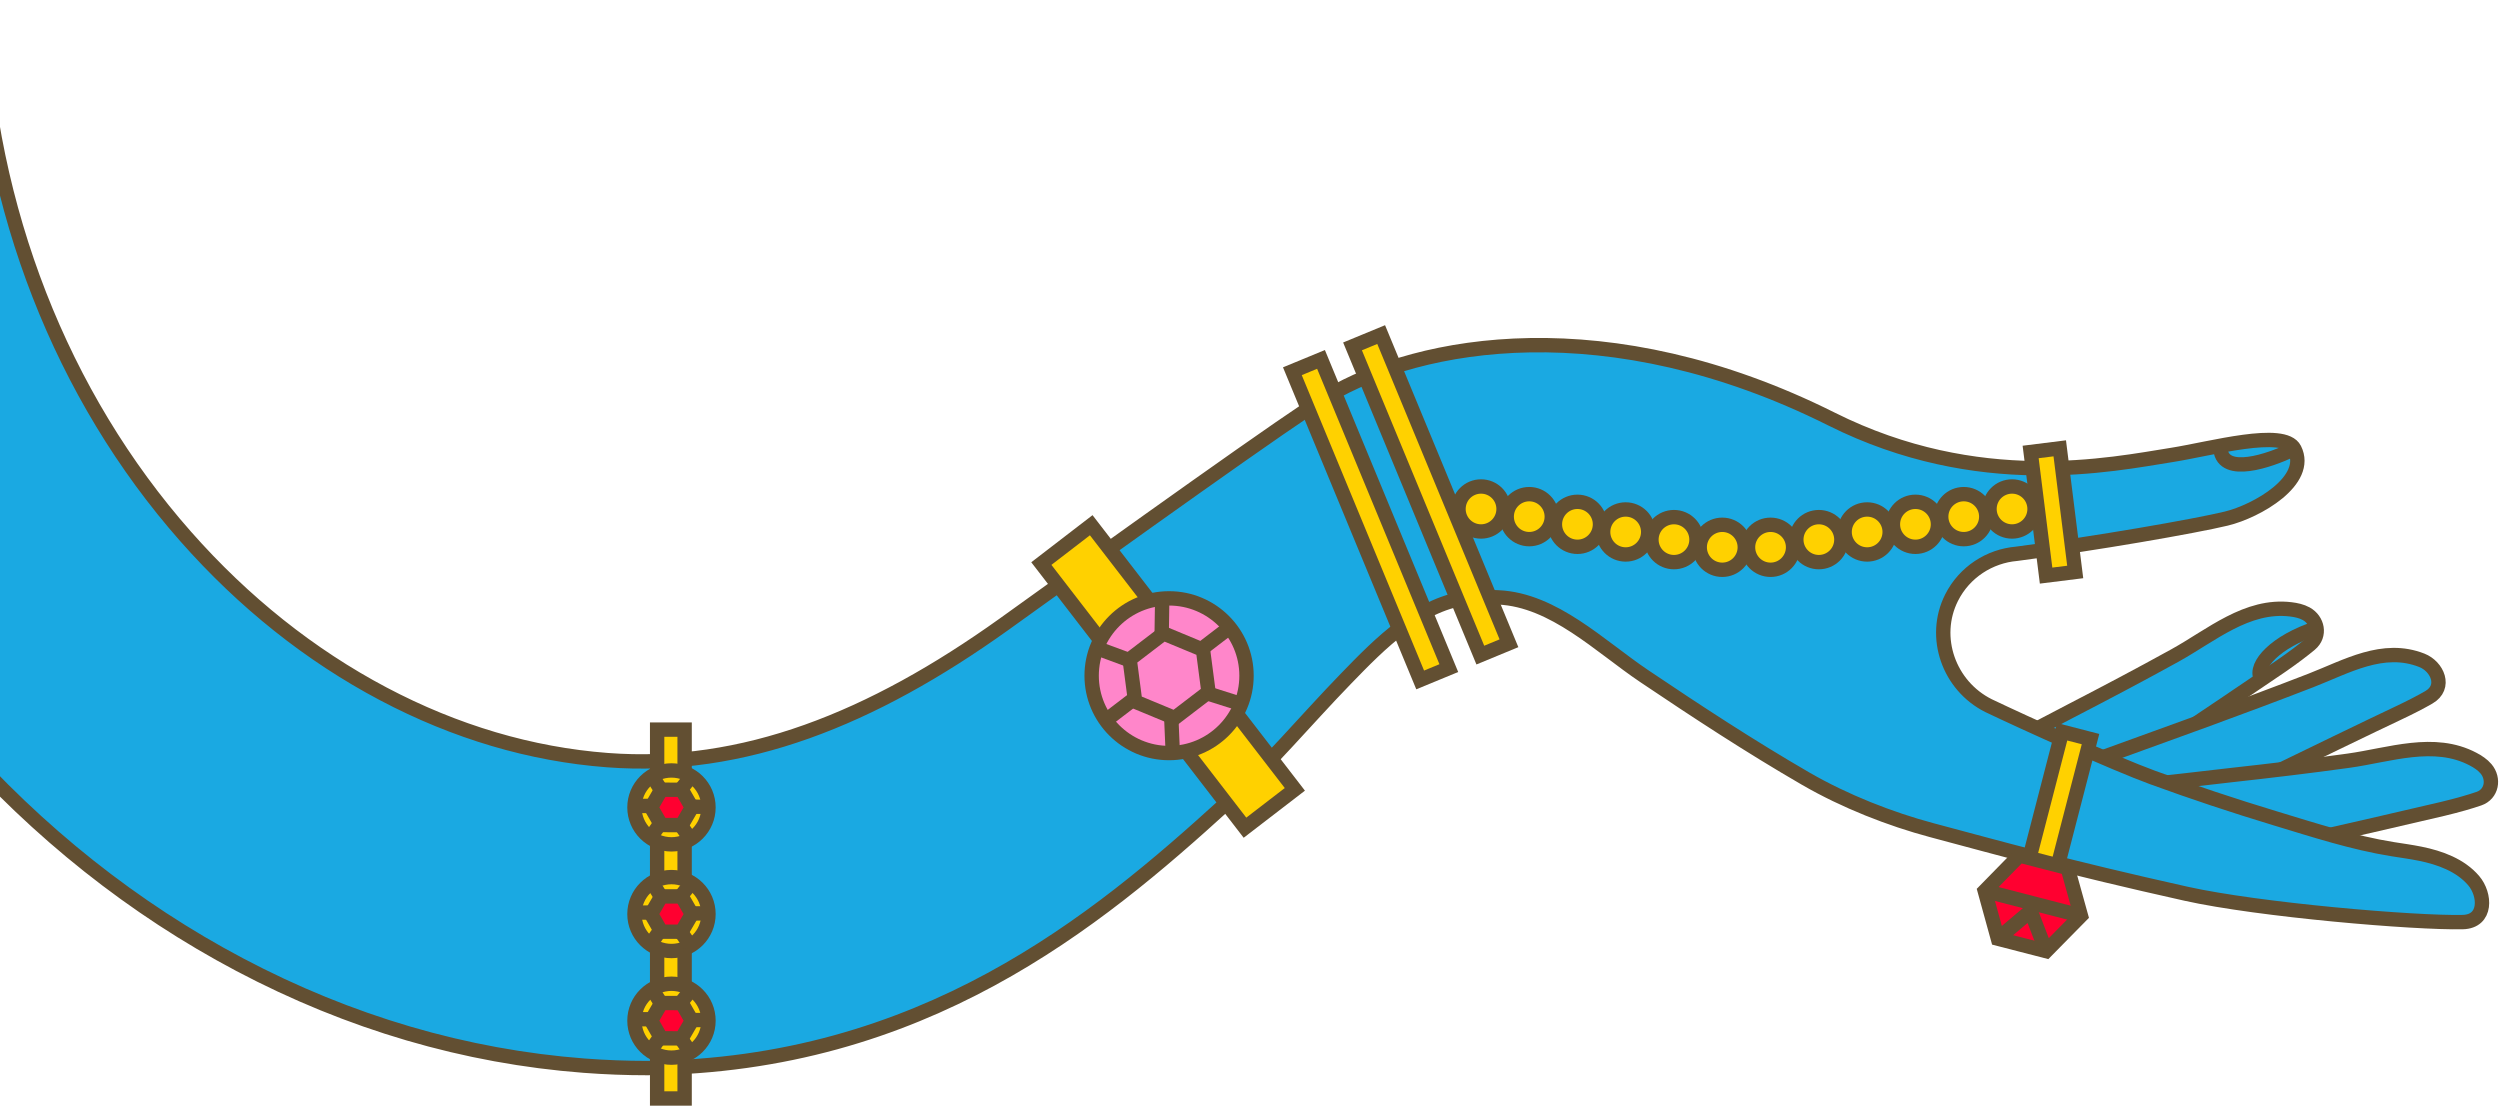 <svg width="522" height="231" viewBox="0 0 522 231" fill="none" xmlns="http://www.w3.org/2000/svg">
<path d="M426.124 172.798C426.124 172.798 467.275 145.276 476.11 139.198C478.883 137.291 480.909 135.739 482.382 134.507C484.604 132.649 483.929 129.459 481.538 128.147C480.551 127.605 479.426 127.367 478.308 127.232C469.164 126.129 461.684 132.689 454.141 136.859C446.967 140.825 439.712 144.646 432.433 148.414C430.397 149.468 417.508 156.233 415.464 157.272L426.124 172.798Z" fill="#1AA9E2" stroke="#624F32" stroke-width="3" stroke-miterlimit="10"/>
<path d="M445.017 175.909C445.017 175.909 490.923 153.511 500.632 148.953C503.406 147.65 505.521 146.537 507.126 145.612C510.86 143.46 508.897 139.141 505.682 137.875C497.566 134.681 489.98 139.178 482.541 142.067C475.185 144.924 467.787 147.67 460.379 150.387C456.912 151.658 440.507 157.607 437.031 158.856L445.017 175.909Z" fill="#1AA9E2" stroke="#624F32" stroke-width="3" stroke-miterlimit="10"/>
<path d="M451.308 182.325C451.308 182.325 499.61 171.398 510.04 168.894C513.314 168.108 515.763 167.386 517.581 166.764C520.323 165.828 520.84 162.608 519.08 160.526C518.354 159.666 517.389 159.04 516.394 158.513C508.257 154.205 498.917 157.645 490.377 158.832C482.256 159.961 474.112 160.925 465.963 161.831C463.684 162.084 449.222 163.776 446.941 164.012L451.308 182.325Z" fill="#1AA9E2" stroke="#624F32" stroke-width="3" stroke-miterlimit="10"/>
<path d="M255.934 167.816C264.894 159.68 272.641 150.361 281.054 141.688C288.1 134.424 296.546 125.704 307.212 124.727C309.103 124.554 311.007 124.645 312.903 124.736C324.432 125.288 334.022 134.916 343.274 141.146C354.328 148.588 365.491 155.907 377.029 162.585C385.226 167.33 394.751 171.045 403.326 173.331C417.831 177.199 431.336 181.008 456.442 186.609C471.606 189.992 504.232 192.76 514.212 192.531C519.299 192.414 518.98 186.777 516.505 183.878C513.745 180.645 509.49 179.095 505.32 178.254C503.414 177.869 501.488 177.609 499.569 177.303C491.309 175.984 483.078 173.295 475.079 170.874C466.442 168.259 457.871 165.415 449.396 162.314C441.437 159.401 422.852 150.994 415.203 147.336C406.939 143.202 403.336 133.074 407.476 124.82C410.181 119.426 415.457 116.114 421.065 115.632C437.516 113.503 458.471 109.826 464.827 108.287C471.307 106.718 482.383 100.318 479.096 93.773C476.905 89.412 461.531 93.72 453.489 94.989C440.798 96.993 413.158 102.873 382.447 87.51C335.713 64.13 296.372 71.353 277.316 82.677C270.02 87.012 233.824 112.942 209.598 130.377C182.001 150.118 155.139 160.873 126.793 158.713C110.837 157.498 95.1 152.841 80.02 144.871C64.774 136.814 50.892 125.756 38.76 112.006C12.806 82.59 -2.426 43.565 -4.13 2.12L-68.138 4.746C-66.962 33.341 -61.066 61.021 -50.613 87.019C-40.581 111.97 -26.682 134.609 -9.304 154.305C7.968 173.881 27.939 189.733 50.056 201.422C72.962 213.528 97.142 220.622 121.926 222.508C126.416 222.85 130.838 223.014 135.192 223.014C192.582 222.477 228.788 192.561 255.934 167.816Z" fill="#1AA9E2" stroke="#624F32" stroke-width="3" stroke-miterlimit="10"/>
<path d="M483.691 131.151C475.186 133.933 470.656 138.882 472.05 141.571" stroke="#624F32" stroke-width="3" stroke-miterlimit="10"/>
<path d="M479.049 93.689C475.411 95.553 465.607 99.388 463.863 94.843L463.394 93.115" stroke="#624F32" stroke-width="3" stroke-miterlimit="10"/>
<path d="M137.21 152.344H142.948V229.364H137.21V152.344Z" fill="#FFD100" stroke="#624F32" stroke-width="3" stroke-miterlimit="10"/>
<path d="M140.203 176.304C135.935 176.304 132.476 172.849 132.476 168.587C132.476 164.324 135.935 160.869 140.203 160.869C144.471 160.869 147.931 164.324 147.931 168.587C147.931 172.849 144.471 176.304 140.203 176.304Z" fill="#FFD100" stroke="#624F32" stroke-width="3" stroke-miterlimit="10"/>
<path d="M142.324 172.278L138.063 172.267L135.942 168.575L138.082 164.895L142.344 164.907L144.464 168.598L142.324 172.278Z" fill="#FF0030" stroke="#624F32" stroke-width="3" stroke-miterlimit="10"/>
<path d="M132.228 168.272L136.045 168.282" stroke="#624F32" stroke-width="3" stroke-miterlimit="10"/>
<path d="M144.104 168.445L147.639 168.455" stroke="#624F32" stroke-width="3" stroke-miterlimit="10"/>
<path d="M137.893 164.757L136.204 162.07" stroke="#624F32" stroke-width="3" stroke-miterlimit="10"/>
<path d="M141.993 165.051L144.121 162.373" stroke="#624F32" stroke-width="3" stroke-miterlimit="10"/>
<path d="M137.874 171.959L135.887 174.778" stroke="#624F32" stroke-width="3" stroke-miterlimit="10"/>
<path d="M142.115 172.252L144.086 175.082" stroke="#624F32" stroke-width="3" stroke-miterlimit="10"/>
<path d="M140.203 198.572C135.935 198.572 132.476 195.116 132.476 190.854C132.476 186.592 135.935 183.136 140.203 183.136C144.471 183.136 147.931 186.592 147.931 190.854C147.931 195.116 144.471 198.572 140.203 198.572Z" fill="#FFD100" stroke="#624F32" stroke-width="3" stroke-miterlimit="10"/>
<path d="M142.324 194.545L138.063 194.534L135.942 190.843L138.082 187.163L142.344 187.174L144.464 190.865L142.324 194.545Z" fill="#FF0030" stroke="#624F32" stroke-width="3" stroke-miterlimit="10"/>
<path d="M132.228 190.54L136.045 190.55" stroke="#624F32" stroke-width="3" stroke-miterlimit="10"/>
<path d="M144.104 190.713L147.639 190.722" stroke="#624F32" stroke-width="3" stroke-miterlimit="10"/>
<path d="M137.893 187.025L136.204 184.337" stroke="#624F32" stroke-width="3" stroke-miterlimit="10"/>
<path d="M141.993 187.318L144.121 184.641" stroke="#624F32" stroke-width="3" stroke-miterlimit="10"/>
<path d="M137.874 194.226L135.887 197.045" stroke="#624F32" stroke-width="3" stroke-miterlimit="10"/>
<path d="M142.115 194.52L144.086 197.349" stroke="#624F32" stroke-width="3" stroke-miterlimit="10"/>
<path d="M140.203 220.839C135.935 220.839 132.476 217.384 132.476 213.121C132.476 208.859 135.935 205.404 140.203 205.404C144.471 205.404 147.931 208.859 147.931 213.121C147.931 217.384 144.471 220.839 140.203 220.839Z" fill="#FFD100" stroke="#624F32" stroke-width="3" stroke-miterlimit="10"/>
<path d="M142.324 216.813L138.063 216.801L135.942 213.11L138.082 209.43L142.344 209.441L144.464 213.133L142.324 216.813Z" fill="#FF0030" stroke="#624F32" stroke-width="3" stroke-miterlimit="10"/>
<path d="M132.228 212.807L136.045 212.817" stroke="#624F32" stroke-width="3" stroke-miterlimit="10"/>
<path d="M144.104 212.98L147.639 212.989" stroke="#624F32" stroke-width="3" stroke-miterlimit="10"/>
<path d="M137.893 209.292L136.204 206.604" stroke="#624F32" stroke-width="3" stroke-miterlimit="10"/>
<path d="M141.993 209.585L144.121 206.908" stroke="#624F32" stroke-width="3" stroke-miterlimit="10"/>
<path d="M137.874 216.493L135.887 219.312" stroke="#624F32" stroke-width="3" stroke-miterlimit="10"/>
<path d="M142.115 216.787L144.086 219.617" stroke="#624F32" stroke-width="3" stroke-miterlimit="10"/>
<path d="M282.407 72.327L288.386 69.858L315.07 134.315L309.092 136.784L282.407 72.327Z" fill="#FFD100" stroke="#624F32" stroke-width="3" stroke-miterlimit="10"/>
<path d="M269.848 77.513L275.826 75.045L302.511 139.502L296.532 141.97L269.848 77.513Z" fill="#FFD100" stroke="#624F32" stroke-width="3" stroke-miterlimit="10"/>
<path d="M217.433 117.674L227.847 109.666L270.365 164.815L259.951 172.824L217.433 117.674Z" fill="#FFD100" stroke="#624F32" stroke-width="3" stroke-miterlimit="10"/>
<path d="M244.104 157.236C235.174 157.236 227.935 150.006 227.935 141.087C227.935 132.169 235.174 124.939 244.104 124.939C253.034 124.939 260.273 132.169 260.273 141.087C260.273 150.006 253.034 157.236 244.104 157.236Z" fill="#FF86CA" stroke="#624F32" stroke-width="3" stroke-miterlimit="10"/>
<path d="M252.338 144.503L245.259 149.917L237.025 146.501L235.87 137.671L242.949 132.257L251.183 135.673L252.338 144.503Z" fill="#FF86CA" stroke="#624F32" stroke-width="3" stroke-miterlimit="10"/>
<path d="M230.481 150.734L236.823 145.884" stroke="#624F32" stroke-width="3" stroke-miterlimit="10"/>
<path d="M250.391 135.879L256.263 131.388" stroke="#624F32" stroke-width="3" stroke-miterlimit="10"/>
<path d="M235.379 137.684L229.143 135.382" stroke="#624F32" stroke-width="3" stroke-miterlimit="10"/>
<path d="M242.551 132.944L242.657 125.792" stroke="#624F32" stroke-width="3" stroke-miterlimit="10"/>
<path d="M244.553 149.648L244.861 156.854" stroke="#624F32" stroke-width="3" stroke-miterlimit="10"/>
<path d="M251.959 144.728L258.844 146.905" stroke="#624F32" stroke-width="3" stroke-miterlimit="10"/>
<path d="M427.223 120.185L423.997 94.37L430.077 93.612L433.303 119.427L427.223 120.185Z" fill="#FFD100" stroke="#624F32" stroke-width="3" stroke-miterlimit="10"/>
<path d="M436.499 154.322L429.515 181.301L423.583 179.769L430.567 152.79L436.499 154.322Z" fill="#FFD100" stroke="#624F32" stroke-width="3" stroke-miterlimit="10"/>
<path d="M427.227 198.596L417.161 195.997L414.417 186.024L421.657 178.63L431.723 181.229L434.497 191.209L427.227 198.596Z" fill="#FF0030" stroke="#624F32" stroke-width="3" stroke-miterlimit="10"/>
<path d="M414.417 186.024L434.497 191.209" stroke="#624F32" stroke-width="3" stroke-miterlimit="10"/>
<path d="M417.16 195.997L423.997 190.214L427.227 198.596" stroke="#624F32" stroke-width="3" stroke-miterlimit="10"/>
<path d="M420.113 110.974C417.515 110.974 415.408 108.871 415.408 106.276C415.408 103.681 417.515 101.577 420.113 101.577C422.711 101.577 424.817 103.681 424.817 106.276C424.817 108.871 422.711 110.974 420.113 110.974Z" fill="#FFD100" stroke="#624F32" stroke-width="3" stroke-miterlimit="10"/>
<path d="M410.029 112.574C407.431 112.574 405.325 110.47 405.325 107.876C405.325 105.281 407.431 103.177 410.029 103.177C412.627 103.177 414.733 105.281 414.733 107.876C414.733 110.47 412.627 112.574 410.029 112.574Z" fill="#FFD100" stroke="#624F32" stroke-width="3" stroke-miterlimit="10"/>
<path d="M399.944 114.174C397.346 114.174 395.24 112.07 395.24 109.475C395.24 106.88 397.346 104.777 399.944 104.777C402.543 104.777 404.649 106.88 404.649 109.475C404.649 112.07 402.543 114.174 399.944 114.174Z" fill="#FFD100" stroke="#624F32" stroke-width="3" stroke-miterlimit="10"/>
<path d="M389.86 115.773C387.262 115.773 385.156 113.669 385.156 111.074C385.156 108.479 387.262 106.376 389.86 106.376C392.458 106.376 394.564 108.479 394.564 111.074C394.564 113.669 392.458 115.773 389.86 115.773Z" fill="#FFD100" stroke="#624F32" stroke-width="3" stroke-miterlimit="10"/>
<path d="M379.776 117.372C377.178 117.372 375.072 115.269 375.072 112.674C375.072 110.079 377.178 107.975 379.776 107.975C382.374 107.975 384.48 110.079 384.48 112.674C384.48 115.269 382.374 117.372 379.776 117.372Z" fill="#FFD100" stroke="#624F32" stroke-width="3" stroke-miterlimit="10"/>
<path d="M369.692 118.972C367.094 118.972 364.988 116.868 364.988 114.273C364.988 111.679 367.094 109.575 369.692 109.575C372.29 109.575 374.396 111.679 374.396 114.273C374.396 116.868 372.29 118.972 369.692 118.972Z" fill="#FFD100" stroke="#624F32" stroke-width="3" stroke-miterlimit="10"/>
<path d="M359.608 118.972C357.009 118.972 354.903 116.868 354.903 114.273C354.903 111.679 357.009 109.575 359.608 109.575C362.206 109.575 364.312 111.679 364.312 114.273C364.312 116.868 362.206 118.972 359.608 118.972Z" fill="#FFD100" stroke="#624F32" stroke-width="3" stroke-miterlimit="10"/>
<path d="M349.523 117.372C346.925 117.372 344.819 115.269 344.819 112.674C344.819 110.079 346.925 107.975 349.523 107.975C352.121 107.975 354.228 110.079 354.228 112.674C354.228 115.269 352.121 117.372 349.523 117.372Z" fill="#FFD100" stroke="#624F32" stroke-width="3" stroke-miterlimit="10"/>
<path d="M339.439 115.773C336.841 115.773 334.735 113.669 334.735 111.074C334.735 108.479 336.841 106.376 339.439 106.376C342.037 106.376 344.144 108.479 344.144 111.074C344.144 113.669 342.037 115.773 339.439 115.773Z" fill="#FFD100" stroke="#624F32" stroke-width="3" stroke-miterlimit="10"/>
<path d="M329.373 114.174C326.775 114.174 324.668 112.07 324.668 109.475C324.668 106.88 326.775 104.777 329.373 104.777C331.971 104.777 334.077 106.88 334.077 109.475C334.077 112.07 331.971 114.174 329.373 114.174Z" fill="#FFD100" stroke="#624F32" stroke-width="3" stroke-miterlimit="10"/>
<path d="M319.306 112.574C316.708 112.574 314.602 110.47 314.602 107.876C314.602 105.281 316.708 103.177 319.306 103.177C321.904 103.177 324.011 105.281 324.011 107.876C324.011 110.47 321.904 112.574 319.306 112.574Z" fill="#FFD100" stroke="#624F32" stroke-width="3" stroke-miterlimit="10"/>
<path d="M309.24 110.974C306.642 110.974 304.536 108.871 304.536 106.276C304.536 103.681 306.642 101.577 309.24 101.577C311.839 101.577 313.945 103.681 313.945 106.276C313.945 108.871 311.839 110.974 309.24 110.974Z" fill="#FFD100" stroke="#624F32" stroke-width="3" stroke-miterlimit="10"/>
</svg>
